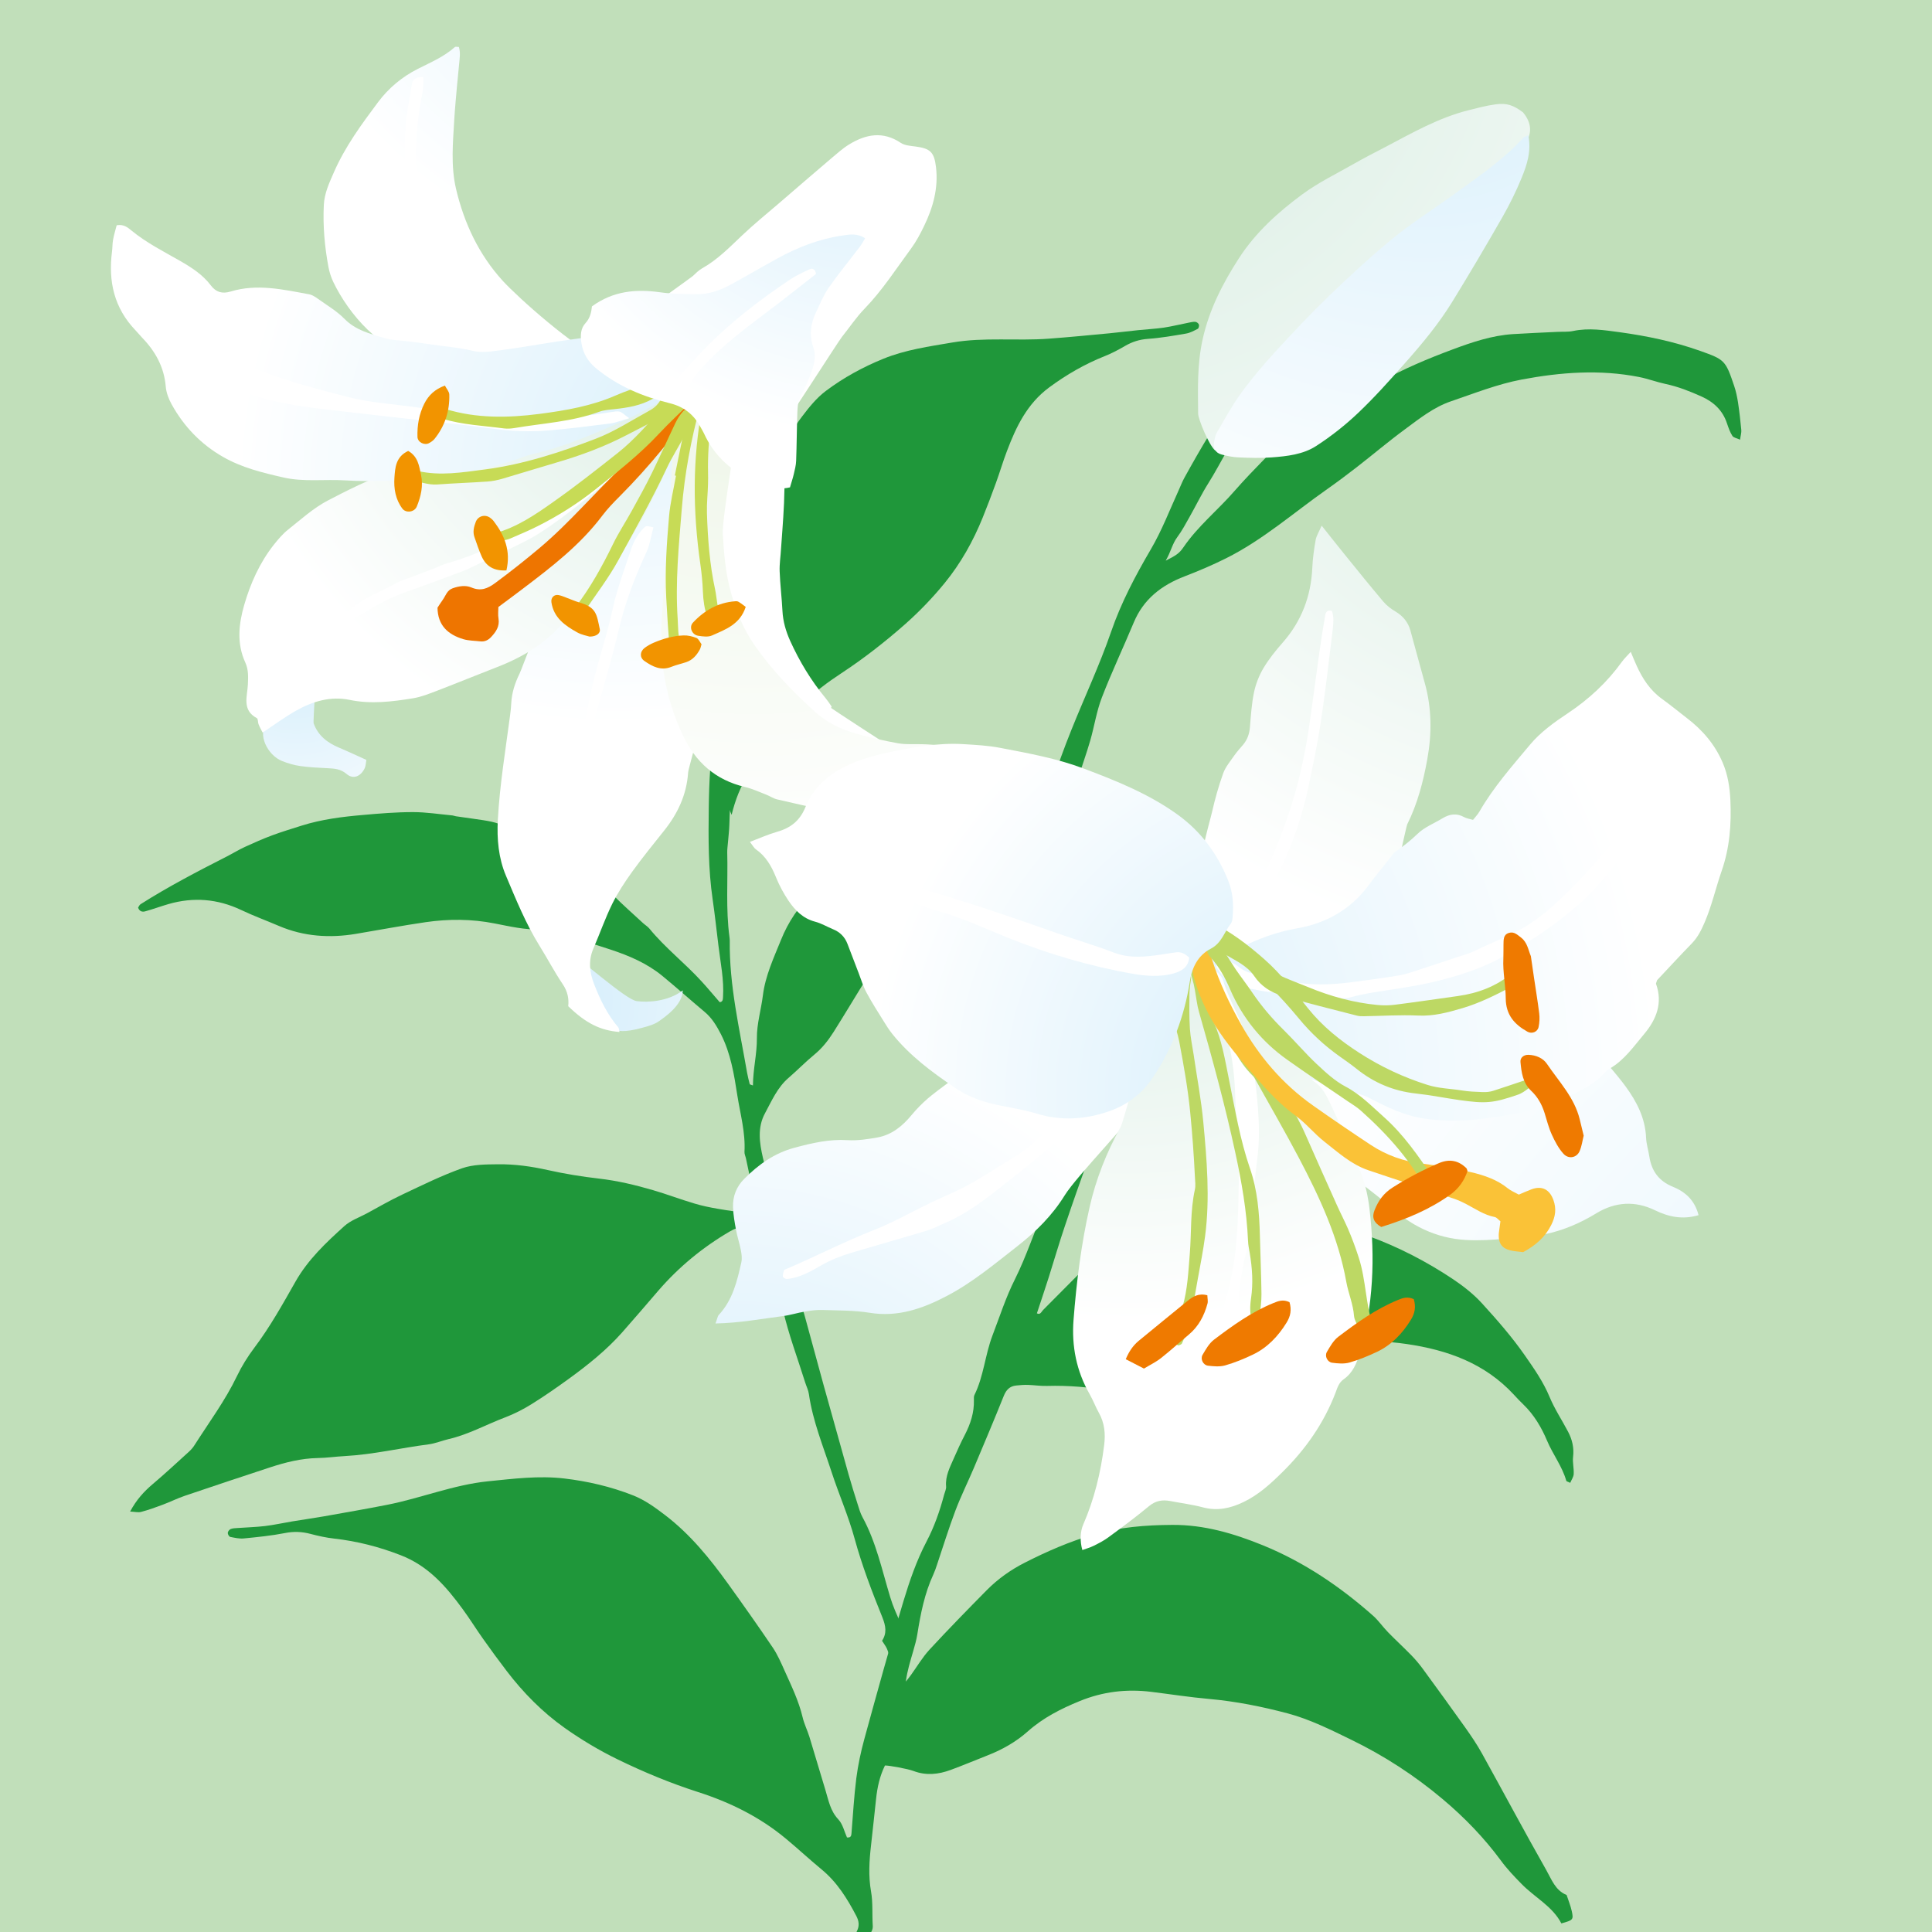 <?xml version="1.0" encoding="UTF-8"?>
<svg id="_レイヤー_1" data-name="レイヤー 1" xmlns="http://www.w3.org/2000/svg" xmlns:xlink="http://www.w3.org/1999/xlink" viewBox="0 0 283.46 283.46">
  <defs>
    <style>
      .cls-1 {
        fill: none;
      }

      .cls-2 {
        fill: #f29400;
      }

      .cls-2, .cls-3, .cls-4, .cls-5, .cls-6, .cls-7, .cls-8, .cls-9, .cls-10, .cls-11, .cls-12, .cls-13, .cls-14, .cls-15, .cls-16, .cls-17, .cls-18, .cls-19, .cls-20, .cls-21, .cls-22, .cls-23, .cls-24, .cls-25 {
        fill-rule: evenodd;
      }

      .cls-3 {
        fill: #fff;
      }

      .cls-4 {
        fill: url(#radial-gradient);
      }

      .cls-5 {
        fill: url(#radial-gradient-11);
      }

      .cls-6 {
        fill: url(#radial-gradient-10);
      }

      .cls-7 {
        fill: url(#radial-gradient-15);
      }

      .cls-8 {
        fill: url(#radial-gradient-12);
      }

      .cls-9 {
        fill: url(#radial-gradient-16);
      }

      .cls-10 {
        fill: url(#radial-gradient-13);
      }

      .cls-11 {
        fill: url(#radial-gradient-14);
      }

      .cls-12 {
        fill: #fac237;
      }

      .cls-13 {
        fill: #bdd864;
      }

      .cls-26 {
        fill: #c1dfba;
      }

      .cls-14 {
        fill: #1f973a;
      }

      .cls-15 {
        fill: #c7db56;
      }

      .cls-16 {
        fill: #ef7a00;
      }

      .cls-17 {
        fill: url(#radial-gradient-7);
      }

      .cls-18 {
        fill: url(#radial-gradient-5);
      }

      .cls-19 {
        fill: url(#radial-gradient-6);
      }

      .cls-20 {
        fill: url(#radial-gradient-4);
      }

      .cls-21 {
        fill: url(#radial-gradient-8);
      }

      .cls-22 {
        fill: url(#radial-gradient-9);
      }

      .cls-23 {
        fill: url(#radial-gradient-3);
      }

      .cls-24 {
        fill: url(#radial-gradient-2);
      }

      .cls-25 {
        fill: #ee7500;
      }

      .cls-27 {
        clip-path: url(#clippath);
      }
    </style>
    <clipPath id="clippath">
      <rect class="cls-1" width="283.46" height="283.46"/>
    </clipPath>
    <radialGradient id="radial-gradient" cx="158.25" cy="-4.94" fx="158.25" fy="-4.94" r="130.06" gradientUnits="userSpaceOnUse">
      <stop offset="0" stop-color="#d5ebdf"/>
      <stop offset="1" stop-color="#fff"/>
    </radialGradient>
    <radialGradient id="radial-gradient-2" cx="209.13" cy="-4.73" fx="209.13" fy="-4.73" r="91.39" gradientUnits="userSpaceOnUse">
      <stop offset="0" stop-color="#d3edfb"/>
      <stop offset="1" stop-color="#fff"/>
    </radialGradient>
    <radialGradient id="radial-gradient-3" cx="105.58" cy="-27.96" fx="105.58" fy="-27.96" r="69.86" xlink:href="#radial-gradient-2"/>
    <radialGradient id="radial-gradient-4" cx="43.48" cy="95.29" fx="43.48" fy="95.29" r="33.02" xlink:href="#radial-gradient-2"/>
    <radialGradient id="radial-gradient-5" cx="78.65" cy="146.58" fx="78.65" fy="146.58" r="58.11" xlink:href="#radial-gradient-2"/>
    <radialGradient id="radial-gradient-6" cx="89.74" cy="31.65" fx="89.74" fy="31.65" r="74.75" xlink:href="#radial-gradient-2"/>
    <radialGradient id="radial-gradient-7" cx="107.11" cy="38.77" fx="107.11" fy="38.77" r="76.82" xlink:href="#radial-gradient"/>
    <radialGradient id="radial-gradient-8" cx="113.38" cy="71.47" fx="113.38" fy="71.47" r="78.83" xlink:href="#radial-gradient-2"/>
    <radialGradient id="radial-gradient-9" cx="110.67" cy="35.3" fx="110.67" fy="35.3" r="92.63" gradientUnits="userSpaceOnUse">
      <stop offset="0" stop-color="#e9f3e1"/>
      <stop offset="1" stop-color="#fff"/>
    </radialGradient>
    <radialGradient id="radial-gradient-10" cx="126.17" cy="12.47" fx="126.17" fy="12.47" r="51.44" xlink:href="#radial-gradient-2"/>
    <radialGradient id="radial-gradient-11" cx="106.95" cy="225.79" fx="106.95" fy="225.79" r="75.83" gradientTransform="translate(-7.15 5.05) rotate(-2.14)" xlink:href="#radial-gradient-2"/>
    <radialGradient id="radial-gradient-12" cx="237.05" cy="47.41" fx="237.05" fy="47.41" r="96.96" gradientTransform="translate(-7.15 5.05) rotate(-2.14)" xlink:href="#radial-gradient"/>
    <radialGradient id="radial-gradient-13" cx="330.96" cy="268.6" fx="330.96" fy="268.6" r="175.89" gradientTransform="translate(-7.15 5.05) rotate(-2.14)" xlink:href="#radial-gradient-2"/>
    <radialGradient id="radial-gradient-14" cx="139.41" cy="159.15" fx="139.41" fy="159.15" r="105.39" gradientTransform="translate(-7.15 5.05) rotate(-2.14)" xlink:href="#radial-gradient-2"/>
    <radialGradient id="radial-gradient-15" cx="168.56" cy="115.84" fx="168.56" fy="115.84" r="79.48" gradientTransform="translate(-7.15 5.05) rotate(-2.14)" xlink:href="#radial-gradient"/>
    <radialGradient id="radial-gradient-16" cx="194.41" cy="162.19" fx="194.41" fy="162.19" r="65.74" gradientTransform="translate(-7.15 5.05) rotate(-2.14)" xlink:href="#radial-gradient-2"/>
  </defs>
  <g class="cls-27">
    <rect class="cls-26" x="-8.6" y="-8.33" width="300.67" height="300.67"/>
    <path class="cls-14" d="M129.83,259.05c-.76,1.55-1.11,3.18-1.29,4.85-.25,2.27-.48,4.55-.74,6.82-.26,2.27-.41,4.5,0,6.81.29,1.62.14,3.35.25,5.03.07,1.05-.99,1.95-2.15,2.01-.12,0-.25-.2-.45-.38.08-.27.14-.6.29-.89.38-.76.28-1.46-.1-2.19-1.34-2.56-2.82-4.96-5.13-6.86-1.76-1.45-3.43-3.01-5.19-4.47-3.84-3.2-8.21-5.35-12.92-6.86-4.04-1.3-7.95-2.92-11.75-4.77-2.71-1.32-5.34-2.89-7.8-4.63-3.26-2.31-6.07-5.16-8.5-8.34-1.18-1.55-2.34-3.12-3.46-4.71-1.03-1.45-1.96-2.96-3.01-4.39-2.42-3.31-5.04-6.33-9.06-7.89-3.18-1.24-6.41-2.07-9.79-2.45-1.17-.13-2.34-.39-3.48-.69-1.25-.33-2.46-.38-3.75-.12-1.99.39-4.02.59-6.05.79-.65.06-1.33-.1-1.98-.23-.16-.04-.36-.39-.35-.59.01-.2.23-.48.42-.56.3-.12.66-.13.99-.15,1.35-.1,2.71-.13,4.05-.29,1.34-.16,2.66-.46,3.99-.68,1.5-.25,3.01-.46,4.51-.72,3.15-.56,6.3-1.1,9.44-1.72,4.98-.98,9.74-2.94,14.81-3.45,3.7-.37,7.41-.85,11.15-.41,3.46.41,6.83,1.19,10.08,2.47,1.76.69,3.25,1.78,4.73,2.91,3.68,2.81,6.56,6.36,9.24,10.08,2.22,3.09,4.42,6.2,6.55,9.35.7,1.04,1.21,2.22,1.73,3.38,1,2.23,2.08,4.44,2.65,6.85.23.98.7,1.91,1,2.88.8,2.59,1.54,5.19,2.34,7.78.46,1.5.71,3.06,1.9,4.32.65.69.88,1.79,1.27,2.65.6.05.63-.28.66-.62.22-2.7.37-5.4.71-8.09.25-1.93.66-3.85,1.17-5.72,1.86-6.77,3.72-13.54,5.75-20.26.9-2.98,1.92-5.94,3.38-8.73,1.14-2.17,1.95-4.49,2.58-6.87.11-.41.33-.83.29-1.22-.13-1.52.56-2.8,1.13-4.11.51-1.16,1.03-2.32,1.62-3.45.83-1.61,1.38-3.27,1.33-5.1,0-.25-.03-.54.08-.75,1.36-2.76,1.56-5.88,2.64-8.72,1.06-2.77,1.97-5.62,3.3-8.26,1.71-3.42,2.85-7.06,4.39-10.54.89-2.01,1.84-4,2.68-6.03.64-1.54,1.61-3.03,1.03-4.82.71-.25,1.26-.44,1.81-.63,1.38,1.21,1.55,2.55.96,4.14-1.23,3.34-2.41,6.69-3.54,10.06-.84,2.48-1.57,5-2.36,7.5-.56,1.76-1.15,3.51-1.75,5.32.5.27.66-.23.9-.48,1.62-1.62,3.23-3.24,4.84-4.87,3.39-3.43,7.48-5.8,11.85-7.72,1.08-.47,2.08-1.11,3.16-1.59.68-.31,1.41-.62,2.14-.68,4.21-.35,8.43-.71,12.65.01.66.12,1.34.2,1.98.4,3.71,1.17,7.46,2.24,11.11,3.58,4.38,1.6,8.53,3.74,12.41,6.33,1.54,1.03,3.03,2.2,4.27,3.56,2.22,2.43,4.41,4.94,6.29,7.64,1.33,1.91,2.69,3.85,3.61,6.06.74,1.79,1.83,3.42,2.73,5.14.6,1.14.89,2.35.73,3.68-.1.82.14,1.68.09,2.52-.02.43-.33.85-.51,1.29-.3-.16-.55-.2-.58-.31-.6-2.12-1.97-3.86-2.82-5.88-.8-1.9-1.9-3.79-3.46-5.29-.49-.47-.96-.96-1.41-1.46-4.25-4.59-9.7-6.55-15.74-7.43-2.87-.42-5.75-.51-8.61-.38-2.59.12-5.17.69-7.74,1.16-2.24.4-4.46.94-6.69,1.4-1.49.31-2.93.74-4.37,1.27-3.01,1.11-6.1,2-9.26,2.61-1.65.32-3.3.63-4.96.88-.57.08-1.19.03-1.77-.07-3.1-.54-6.21-.81-9.35-.72-.93.03-1.86-.12-2.79-.15-.58-.02-1.17.03-1.75.09-.93.1-1.45.63-1.81,1.53-1.42,3.54-2.9,7.04-4.38,10.55-.89,2.1-1.91,4.15-2.72,6.29-.98,2.6-1.8,5.27-2.69,7.91-.16.48-.32.96-.53,1.42-1.3,2.8-1.88,5.78-2.36,8.79-.13.83-.37,1.65-.6,2.46-.42,1.45-.88,2.9-1.09,4.49.26-.33.53-.65.77-.99.89-1.23,1.67-2.57,2.69-3.68,2.75-2.98,5.59-5.88,8.44-8.77,1.62-1.63,3.48-2.95,5.54-4,3.26-1.66,6.6-3.12,10.11-4.13,3.76-1.09,7.65-1.4,11.55-1.42,4.65-.03,9.01,1.25,13.28,2.99,6.03,2.46,11.33,6.05,16.18,10.34.81.72,1.43,1.65,2.2,2.43,1.12,1.15,2.31,2.24,3.43,3.39.59.61,1.14,1.26,1.64,1.94,2.1,2.87,4.18,5.73,6.24,8.63.88,1.24,1.74,2.51,2.47,3.83,3.16,5.7,6.22,11.45,9.44,17.12.76,1.34,1.32,2.97,2.97,3.63.26.79.58,1.57.76,2.38.27,1.25.19,1.31-1.53,1.79-1.31-2.53-3.93-3.82-5.86-5.81-1.07-1.09-2.1-2.17-3.01-3.41-2.47-3.35-5.35-6.33-8.55-9.02-4.11-3.46-8.58-6.36-13.39-8.7-3.04-1.48-6.12-3.02-9.36-3.88-3.74-.99-7.58-1.76-11.47-2.11-2.87-.25-5.71-.7-8.57-1.05-3.6-.44-7.07-.03-10.46,1.36-2.77,1.13-5.37,2.45-7.63,4.46-1.71,1.52-3.72,2.66-5.87,3.5-1.81.71-3.61,1.47-5.43,2.14-1.79.66-3.61.86-5.47.15-.85-.32-3.53-.8-4.12-.8Z"/>
    <path class="cls-14" d="M105.56,112.43c.08,0-.26-2.24-.15-2.29.14-.87.06-1.91.48-2.69.76-1.42.59-2.88.64-4.35.08-2.52.1-5.04.18-7.55.03-.94.22-1.89.19-2.83-.08-2.3.34-4.55.69-6.8.18-1.16.34-2.35.71-3.46,1.13-3.36,2.34-6.69,3.57-10.01,1.48-4,3.2-7.89,5.8-11.33,1.05-1.38,2.12-2.73,3.52-3.78,2.6-1.95,5.43-3.49,8.43-4.71,3.25-1.32,6.7-1.8,10.11-2.38,4.67-.8,9.44-.21,14.15-.56,2.97-.22,5.93-.51,8.9-.79,1.41-.13,2.82-.32,4.22-.46,1.25-.13,2.51-.19,3.75-.37,1.25-.19,2.47-.5,3.71-.74.31-.06.63-.14.93-.11.19.02.45.22.51.4.06.17-.03.55-.16.62-.55.28-1.12.6-1.72.7-1.87.32-3.74.65-5.62.78-1.23.09-2.29.43-3.34,1.04-.95.55-1.93,1.08-2.95,1.48-2.94,1.17-5.63,2.72-8.19,4.61-3.22,2.39-4.83,5.75-6.18,9.32-.59,1.54-1.05,3.13-1.62,4.69-.62,1.71-1.26,3.4-1.94,5.08-1.4,3.46-3.22,6.71-5.57,9.59-1.78,2.18-3.75,4.23-5.86,6.09-2.95,2.6-6.06,5.02-9.36,7.19-3.86,2.52-7.24,5.53-9.9,9.35-1.22,1.75-2.33,3.56-3.55,5.29-1.33,1.89-2.06,3.95-2.6,6.1-1.24-2.97-1.59-3.84-1.78-7.1Z"/>
    <path class="cls-14" d="M110.47,159.25c.02-2.43.6-4.63.58-6.94-.02-2.09.62-4.17.88-6.27.36-2.89,1.59-5.5,2.66-8.15,1.05-2.62,2.62-4.95,4.65-6.91,1.59-1.52,3.46-2.72,5.51-3.55.67-.27,1.49-.3,2.23-.25,1.09.07,2.17.33,3.27.46,4.29.5,8.42-.01,12.36-1.86.14-.06.32-.03.49-.04.54.22.78.64.62,1.21-.09.32-.26.63-.47.89-2.64,3.19-5.14,6.56-8.95,8.49-3.08,1.56-5.17,4.05-6.94,6.88-1.71,2.72-3.35,5.5-5.07,8.22-.77,1.21-1.65,2.34-2.79,3.28-1.31,1.07-2.49,2.3-3.77,3.4-1.67,1.42-2.5,3.39-3.5,5.24-1.13,2.09-.8,4.33-.31,6.46.95,4.12,2.12,8.18,3.19,12.27.49,1.88.95,3.77,1.46,5.65.5,1.88,1.05,3.74,1.57,5.61.9,3.26,1.77,6.52,2.67,9.78,1.22,4.4,2.45,8.8,3.69,13.2.41,1.46.87,2.92,1.33,4.37.2.64.39,1.31.71,1.9,2.01,3.68,2.86,7.75,4.06,11.71.41,1.37,1,2.69,1.61,3.98.54,1.13,1.22,2.19,1.85,3.32-.27.79-1.04,1.26-1.05,2.21,0,1.07-.38,2.14-.58,3.16-.94.32-1.19-.36-1.33-.86-.26-.88-.34-1.82-.53-2.73-.1-.49-.23-.99-.43-1.46-.16-.38-.44-.72-.73-1.19.72-1.09.57-2.15.04-3.46-1.52-3.76-2.98-7.57-4.05-11.48-.92-3.37-2.32-6.53-3.39-9.81-1.23-3.77-2.76-7.47-3.33-11.44-.08-.58-.36-1.12-.54-1.69-1.11-3.55-2.44-7.06-3.27-10.68-.74-3.23-1.75-6.36-2.67-9.52-.23-.8-.57-1.57-.83-2.31-1.58-.67-2.93-.46-4.25.31-3.99,2.32-7.53,5.24-10.53,8.71-1.77,2.05-3.52,4.11-5.32,6.14-2.33,2.62-5.04,4.78-7.85,6.82-1.78,1.29-3.59,2.55-5.46,3.71-1.22.76-2.52,1.42-3.86,1.93-2.77,1.05-5.37,2.51-8.28,3.18-.98.23-1.94.64-2.93.77-4.1.53-8.13,1.49-12.27,1.72-1.35.07-2.69.27-4.03.29-2.4.05-4.68.62-6.94,1.36-4.18,1.37-8.35,2.76-12.51,4.17-1.12.38-2.19.92-3.3,1.33-1.03.39-2.07.76-3.13,1.04-.43.12-.93-.02-1.62-.05.92-1.72,2.02-2.93,3.32-4.03,1.81-1.53,3.55-3.15,5.3-4.74.31-.28.6-.61.82-.96,2.14-3.36,4.52-6.56,6.25-10.17.69-1.44,1.56-2.83,2.52-4.11,2.31-3.06,4.16-6.39,6.04-9.7,1.84-3.25,4.48-5.73,7.18-8.17.92-.83,2.19-1.27,3.31-1.87,1.71-.93,3.4-1.91,5.16-2.74,2.91-1.37,5.8-2.81,8.82-3.88,1.63-.57,3.51-.56,5.27-.58,2.46-.03,4.89.31,7.3.85,2.47.55,4.98.96,7.5,1.25,2.71.31,5.34.94,7.94,1.7,2.03.59,4.01,1.35,6.04,1.95,1.13.34,2.29.58,3.46.78,1.58.28,3.18.48,4.77.7.23.03.47-.07.81-.12-.33-2.72-.89-5.33-1.45-7.95-.07-.33-.24-.66-.22-.99.16-2.82-.62-5.55-1.05-8.28-.47-3.04-.97-6.17-2.42-9-.63-1.22-1.31-2.36-2.38-3.25-2.08-1.74-4.1-3.55-6.19-5.27-2.25-1.85-4.9-2.98-7.64-3.88-2.89-.95-5.81-1.85-8.72-2.74-.48-.15-1-.23-1.5-.21-2.32.09-4.56-.45-6.79-.88-3.37-.66-6.71-.67-10.1-.18-3.43.5-6.84,1.15-10.26,1.72-3.79.63-7.59.39-11.21-1.15-1.87-.8-3.78-1.5-5.61-2.37-3.45-1.63-6.98-1.91-10.63-.86-1.14.33-2.25.74-3.39,1.06-.41.12-.85.08-1.08-.53.1-.15.19-.4.37-.51,4.08-2.59,8.35-4.81,12.65-7,.9-.46,1.77-1,2.69-1.42,1.3-.6,2.62-1.18,3.96-1.68,1.43-.53,2.89-.97,4.34-1.43,2.92-.92,5.95-1.3,8.99-1.56,2.44-.22,4.89-.42,7.34-.42,1.93,0,3.87.31,5.8.49.17.02.33.1.49.12,7.22,1.06,5.48.43,12.01,4.3,1.67.99,3.41,1.85,5.08,2.84,2.19,1.3,4.28,2.72,6.09,4.54,1.36,1.37,2.83,2.65,4.25,3.97.31.29.69.51.96.83,2.31,2.83,5.22,5.07,7.67,7.76.91.99,1.76,2.03,2.65,3.04.44-.05.46-.38.48-.72.17-2.56-.37-5.06-.67-7.58-.28-2.26-.52-4.52-.85-6.78-.65-4.46-.63-8.95-.57-13.44.05-3.81.22-7.61.9-11.37.04-.25.08-.5.09-.76.18-4.82,1.03-9.58,1.64-14.35.64-5,1.73-9.98,3.53-14.75.33-.87.74-1.7,1.21-2.5.11-.2.63-.34.84-.25.23.1.4.5.44.79.04.32-.07.68-.19.99-1.87,4.87-2.46,10.02-3.24,15.11-.63,4.1-1.06,8.22-1.58,12.34-.03.25-.04.51-.04.76-.19,5.5-.38,11-.58,16.5-.03.84-.13,1.68-.2,2.52-.04.51-.12,1.01-.11,1.52.11,4.14-.23,8.3.33,12.43.02.17.04.34.04.51-.08,6.58,1.43,12.94,2.54,19.36.1.57.25,1.13.39,1.7.01.04.14.06.55.21Z"/>
    <path class="cls-14" d="M185.67,54.65c.41.56.75,1.02,1.14,1.56-.33.53-.62,1.03-.95,1.51-.93,1.31-1.8,2.67-2.83,3.91-2.35,2.83-3.81,6.2-5.75,9.28-.99,1.57-1.8,3.26-2.72,4.88-.58,1.03-1.14,2.09-1.84,3.03-.73.98-.92,2.12-1.69,3.44,1.44-.73,1.98-1.04,2.6-1.96,2.12-3.11,5.06-5.46,7.5-8.27,1.45-1.66,2.98-3.24,4.52-4.82,3.47-3.55,7.66-6.12,11.93-8.56,1.61-.92,3.32-1.68,4.93-2.6,3.4-1.94,7-3.43,10.64-4.79,2.84-1.06,5.75-2.04,8.82-2.24,2.19-.14,4.38-.22,6.57-.33.76-.04,1.54.03,2.28-.13,2.29-.48,4.58-.12,6.8.18,4.02.55,8,1.38,11.85,2.75,3.56,1.27,3.7,1.37,4.96,5.12.27.79.44,1.62.57,2.44.2,1.34.35,2.68.48,4.03.04.4-.1.81-.18,1.43-.48-.22-.96-.29-1.13-.56-.36-.56-.58-1.22-.8-1.86-.63-1.9-1.97-3.13-3.74-3.92-1.69-.76-3.41-1.44-5.24-1.83-1.32-.28-2.6-.77-3.93-1.03-5.75-1.13-11.46-.7-17.17.37-3.6.68-6.97,2.03-10.41,3.2-2.54.87-4.6,2.52-6.7,4.07-2.45,1.8-4.78,3.78-7.18,5.64-1.4,1.09-2.82,2.15-4.27,3.17-4.92,3.45-9.45,7.47-14.88,10.17-1.96.98-3.99,1.84-6.04,2.63-3.39,1.3-6.04,3.34-7.47,6.78-1.53,3.67-3.24,7.27-4.67,10.98-.79,2.04-1.11,4.25-1.72,6.36-.56,1.95-1.27,3.85-1.85,5.8-.77,2.59-1.66,5.14-2.64,7.67-.94,2.44-1.4,5.05-1.71,7.66-.03.25,0,.51-.03.76-.1.8-.48,1.3-.98,1.29-.73-.02-1.38-.3-1.66-.98-.21-.53-.3-1.17-.22-1.73.25-1.84.47-3.7.93-5.5,1.45-5.66,3.24-11.19,5.43-16.63,1.92-4.78,4.12-9.46,5.8-14.33,1.47-4.27,3.56-8.22,5.82-12.08,1.64-2.8,2.78-5.8,4.11-8.72.28-.62.52-1.25.85-1.84,2.33-4.23,4.78-8.39,7.61-12.3,1-1.39,2.27-2.51,4.25-3.1Z"/>
    <g>
      <path class="cls-4" d="M178.29,66.1c-.94-.81-2.49-4.62-2.5-5.39-.04-3.64-.15-7.26.65-10.88.96-4.39,2.96-8.27,5.36-11.98,2.43-3.75,5.72-6.72,9.26-9.33,2.37-1.75,5.07-3.05,7.64-4.52,1.47-.84,2.98-1.61,4.48-2.39,3.97-2.09,7.87-4.33,12.28-5.44,1.31-.33,2.63-.68,3.97-.86,1.67-.22,2.58.11,4.02,1.17,2.86,3.44-1,5.98-1.81,6.94-.6.71-10.78,15.38-13.33,17.33-1.61,1.23-9,6.04-10.83,7.67-3.18,2.82-9.85,11.24-11.17,13-1.21,1.62-7.54,3.99-8,4.67Z"/>
      <path class="cls-24" d="M224.23,19.82c.48,2.38-.21,4.39-1,6.33-.8,1.95-1.75,3.86-2.79,5.69-2.4,4.19-4.85,8.35-7.38,12.46-2,3.25-4.45,6.19-6.98,9.04-2.19,2.47-4.39,4.94-6.78,7.21-1.89,1.8-3.98,3.45-6.17,4.87-1.93,1.26-4.29,1.52-6.57,1.69-1.6.12-3.22.07-4.83,0-.84-.03-1.68-.21-2.49-.42-.94-.25-1.29-.95-1.09-1.94.09-.41.14-.87.35-1.22,1.16-1.97,2.24-4,3.58-5.84,1.54-2.12,3.25-4.13,5.02-6.07,2.57-2.81,5.18-5.59,7.92-8.23,3.05-2.93,6.16-5.82,9.43-8.49,2.81-2.3,5.92-4.23,8.86-6.38,3.55-2.59,7.24-5.03,10.21-8.34.1-.11.28-.14.71-.35Z"/>
    </g>
    <g>
      <path class="cls-23" d="M67.32,6.88c.26.78.13,1.61.05,2.43-.11,1.18-.23,2.35-.34,3.53-.13,1.51-.28,3.03-.37,4.55-.2,3.46-.55,6.95.26,10.37,1.19,5.01,3.33,9.58,6.83,13.43,2.22,2.43,10.42,9.79,14.92,11.79-1.03.83-17.74,2.87-20.33,2.5-.67-.09-6.49-3.28-7.17-3.33-5.12-.37-10.02-6.06-12.28-10.8-.32-.68-.56-1.42-.7-2.17-.56-3-.83-6.04-.68-9.1.08-1.73.81-3.28,1.49-4.83,1.64-3.75,4.06-7.04,6.49-10.29,1.52-2.03,3.49-3.68,5.8-4.85,1.88-.95,3.85-1.78,5.45-3.21.09-.08.32-.01.59-.01Z"/>
      <path class="cls-3" d="M114.34,63.31c-.97-1.88-17.58-17.75-19.17-18,.24-.37,6.29-4.62,6.49-4.82.43-.41.86-.84,1.37-1.13,2.25-1.26,4.02-3.09,5.87-4.84,1.72-1.63,3.56-3.13,5.36-4.67,2.57-2.21,5.13-4.43,7.71-6.62.84-.71,1.67-1.46,2.6-2.03,2.46-1.51,4.96-2,7.59-.24.58.39,1.43.44,2.18.54,2.16.28,2.73.83,2.99,3.04.36,3.06-.43,5.89-1.74,8.6-.55,1.14-1.15,2.28-1.9,3.3-2.21,3-4.22,6.14-6.83,8.84-1.23,1.27-2.23,2.77-3.34,4.16-.52.65-8.38,12.94-9.16,13.87Z"/>
      <path class="cls-3" d="M121.93,103.85c-.15-.02,8.17,5.37,8.07,5.29-11,0-17.85-6.71-19.83-8.67-.96-.95-11.5-29.17-5.5-38,1.14.54,8.67,4.28,10,4.67.94,2.21.05,11.11-.08,13.4-.06,1.09-.24,2.19-.2,3.28.07,1.94.31,3.87.41,5.81.08,1.55.5,2.98,1.13,4.39,1.37,3.02,3.07,5.84,5.19,8.4.32.39.6.81.89,1.23.02.03-.05.13-.07.2Z"/>
      <path class="cls-20" d="M46.17,98.97c.28.43-.26,6.86-.15,7.16.65,1.81,2.01,2.84,3.71,3.56,1.31.55,2.6,1.16,4.02,1.8-.08.45-.08.88-.24,1.22-.58,1.21-1.68,1.68-2.64.86-.89-.76-1.79-.81-2.8-.86-1.35-.07-2.71-.13-4.04-.32-.9-.13-1.81-.4-2.66-.74-2.09-.84-3.68-3.91-2.2-5.68.48-.58-.13-4.76.5-5.17.92-.59,5.31-1.21,6.5-1.83Z"/>
      <path class="cls-18" d="M89.01,149.81c-1.36-1.61-5.12-7.79-5.67-10.17,1.69.87,8.42,7.01,10.07,7.24,1.56.22,4.6.09,6.76-1.57,0,2.17-2.74,3.98-3.49,4.52-.7.5-1.63.74-2.51.98-5.13,1.41-4.38-.79-5.17-1Z"/>
      <path class="cls-19" d="M90.89,151.41c-2.83-.22-4.96-1.3-7.52-3.78.12-1.09-.09-2.17-.8-3.22-1.23-1.82-2.25-3.78-3.41-5.64-2.02-3.25-3.45-6.79-4.93-10.29-1.09-2.58-1.34-5.37-1.19-8.18.28-5.16,1.13-10.25,1.8-15.36.08-.59.14-1.18.17-1.77.08-1.55.55-2.98,1.23-4.36.35-.71,3.24-8.77,3.95-9.17,2.99-1.7,7.47-15.03,10-19.67.15-.27,11.25-14.02,11.5-14.33.14.29-1.48,18.22-1.5,18.33-.51,3.62,3.84,5.87,3.67,9.5-.11,2.36-4.05,14.67-.67,19.67.52.76-2.17,9.34-2.23,10.22-.22,3.25-1.53,6.02-3.53,8.52-1.58,1.98-3.19,3.96-4.67,6.01-1.08,1.5-2.12,3.08-2.94,4.74-1.04,2.12-1.82,4.37-2.76,6.54-.76,1.76-.56,3.5.09,5.18.89,2.29,1.95,4.5,3.57,6.39.09.11.09.31.17.66Z"/>
      <path class="cls-17" d="M38.55,107.51c-.18-.34-.42-.76-.6-1.21-.13-.3-.07-.83-.27-.94-2.22-1.18-1.39-3.21-1.31-4.94.05-1.12.1-2.17-.38-3.22-1.28-2.78-.97-5.64-.16-8.44.92-3.18,2.27-6.2,4.34-8.83.63-.79,1.3-1.59,2.08-2.21,1.92-1.52,3.73-3.19,5.93-4.33,1.53-.79,7.41-3.89,9.15-3.93,3.47-.08,29.18-9.72,32.33-11.17.82-.38,5.44-3.51,6.33-4.17.5.11,6.86,1.93,6.83,2-1.47,5.22-6.41,16.2-9.12,20.92-2.28,3.96-4.83,7.76-8.16,10.96-.79.76-1.55,1.58-2.2,2.45-2.68,3.59-6.3,5.83-10.4,7.42-2.92,1.13-5.81,2.32-8.73,3.44-1.18.45-2.38.94-3.61,1.14-3.09.5-6.17.89-9.33.23-2.77-.57-5.39.22-7.8,1.57-1.68.94-3.23,2.1-4.94,3.23Z"/>
      <path class="cls-21" d="M91.51,48.81c1.54,4.35,8.34,7.84,8.83,8.17-.61.44-7.26,4.04-7.78,4.27-4.7,2.13-9.42,4.22-14.48,5.39-.82.19-1.6.53-2.4.8-3.77,1.29-7.71,1.9-11.58,2.8-.49.11-1.01.13-1.51.14-3.98.07-7.98.35-11.94.1-3.03-.19-6.08.26-9.09-.43-3.06-.7-6.07-1.43-8.83-3.01-3.26-1.86-5.74-4.46-7.54-7.7-.44-.8-.8-1.73-.87-2.62-.24-2.85-1.51-5.15-3.45-7.16-.35-.37-.67-.76-1.02-1.13-3.1-3.25-3.98-7.15-3.42-11.49.08-.58.05-1.19.16-1.77.13-.73.36-1.45.53-2.12,1.02-.19,1.63.33,2.19.79,2.18,1.79,4.68,3.05,7.1,4.43,1.7.98,3.33,2.02,4.53,3.61.74.98,1.65,1.27,2.9.89,3.87-1.18,7.7-.29,11.52.41.47.09.93.4,1.33.69,1.31.94,2.73,1.77,3.84,2.9,1.64,1.68,3.76,2.2,5.84,2.82,1.19.36,2.5.35,3.75.52,1.09.14,2.18.28,3.26.44,2,.3,4.02.44,6.01.93,1.26.31,2.69.08,4.02-.09,2.77-.36,5.52-.86,8.28-1.28.49-.07,9.23-1.32,9.83-1.32Z"/>
      <path class="cls-22" d="M101.67,55.64c1.17,2.12,6.47,4.5,6.5,5.17.1,2.45-2.26,15.1-2.12,17.55.16,2.87.41,5.76,1.18,8.53.76,2.77,1.84,5.44,3.52,7.83,2.54,3.63,5.58,6.79,8.87,9.75,1.76,1.58,3.79,2.55,6.01,3.17,2.03.57,4.1,1.05,6.17,1.42,1.16.2,2.37.09,3.55.13,1.87.05,3.75.22,5.39,1.17,1.16.67,2.19,1.56,3.26,2.38.17.13.21.41.3.62-.18.14-.32.33-.42.31-2.22-.45-4.36.09-6.49.57-1.99.45-3.82,1.3-5.66,2.15-2.53,1.17-5.19,2.06-7.97,2.46-.83.12-1.71.15-2.53,0-2.41-.45-4.8-1-7.19-1.56-.57-.13-1.07-.49-1.62-.7-1.02-.39-2.03-.87-3.09-1.12-4.36-1.02-7.3-3.65-9.18-7.67-2.5-5.34-3.45-10.95-3.08-16.79.35-5.49.89-10.96,1.25-16.45.23-3.41.04-8.93,1.37-12.07.12-.28,1.7-6.35,2-6.83Z"/>
      <path class="cls-3" d="M92.29,61.37c-1.3.37-2.01.67-2.74.76-3.01.38-6.03.77-9.06,1.02-1.76.15-3.55.16-5.32.04-2.17-.15-4.32-.51-6.48-.76-7.56-.86-15.13-1.66-22.69-2.58-2.43-.29-4.86-.74-7.22-1.37-3.11-.83-5.99-2.2-8.57-4.24-2.65-2.09-5.51-3.91-8.27-5.87-.33-.23-.59-.55-1.06-1,.51-.25.85-.55,1.18-.55.39,0,.81.22,1.17.42.82.44,1.62.91,2.41,1.4,3.68,2.29,7.72,3.79,11.71,5.41,4.48,1.83,9.15,3.03,13.8,4.22,3.17.81,6.51,1.01,9.77,1.47,3.01.42,6.03.83,9.04,1.24.59.08,1.17.25,1.75.24,2.71-.02,5.41-.08,8.12-.12.17,0,.34-.04.51-.02,3.15.34,6.24-.14,9.33-.62.41-.06.86-.16,1.25-.06.34.08.62.41,1.36.93Z"/>
      <path class="cls-3" d="M39.31,102.35c-.46-.32-.83-.58-1.22-.85,2.9-4.8,6.72-8.41,11.47-11.05.81-.45,1.69-.84,2.39-1.43,1.86-1.54,4.14-2.3,6.2-3.47.66-.37,1.41-.58,2.12-.85,1.1-.42,2.21-.83,3.32-1.26.71-.27,1.4-.63,2.12-.83,5.19-1.47,9.87-3.96,14.18-7.17.27-.2.54-.42.84-.57,4.04-1.97,7.06-5.22,10.27-8.23.99-.92,1.83-2,2.79-2.95.27-.27.7-.44,1.09-.53.19-.05.52.12.65.29.12.16.16.51.07.68-.25.44-.56.85-.91,1.22-.99,1.05-1.93,2.16-3.02,3.09-4.06,3.45-8.1,6.94-12.6,9.83-1.13.73-2.36,1.32-3.58,1.92-2.19,1.09-4.4,2.13-6.61,3.19-.38.18-.77.35-1.17.49-2.62.97-5.22,1.97-7.86,2.88-4.38,1.5-8.09,4.23-11.97,6.61-3.12,1.92-5.58,4.63-7.56,7.74-.27.42-.62.78-1.01,1.27Z"/>
      <path class="cls-3" d="M95.87,77.36c-.22.91-.38,1.63-.57,2.34-.11.4-.22.81-.4,1.19-1.71,3.69-3.17,7.45-4.1,11.43-.97,4.11-2.19,8.16-3.29,12.24-.95,3.51-1.41,7.12-2.07,10.69-.52,2.84-.68,5.71-1.02,8.56-.02.17,0,.35-.05.5-.98,2.81-.55,5.67-.32,8.53.15,1.85.22,3.71.29,5.56.02.5-.04,1.04-.84,1.18-.92-1.38-1.61-2.83-1.5-4.63.09-1.51-.05-3.04.02-4.55.17-3.89.81-7.72,1.44-11.55.25-1.5.42-3.02.65-4.52.63-4.1,1.66-8.11,2.47-12.17.86-4.32,2.37-8.46,3.3-12.76.64-2.96,1.73-5.83,2.68-8.72.4-1.21,1-2.33,1.93-3.25.3-.29.36-.3,1.38-.06Z"/>
      <path class="cls-3" d="M62.11,11.27c.1,1.4-.18,2.54-.38,3.69-.9,5.3-1.16,10.59.47,15.8,1.52,4.87,3.63,9.46,6.59,13.64,1.15,1.62,2.54,2.94,4.39,3.72.39.16.78.32,1.15.52.43.23.99.4.86,1.07-.12.62-.84.95-1.65.61-.93-.39-1.91-.78-2.67-1.41-2.5-2.05-4.7-4.34-6.14-7.32-1.57-3.28-3.08-6.55-4.04-10.08-1.57-5.74-1.71-11.5-.56-17.32.13-.66.18-1.34.34-1.99.16-.69.7-.88,1.63-.92Z"/>
      <path class="cls-15" d="M97.14,58.15c-.65.17-1.07.2-1.4.38-1.74.98-3.65,1.29-5.6,1.5-.75.08-1.54.13-2.24.39-4.01,1.47-8.26,1.67-12.41,2.38-.5.08-1.02.12-1.52.06-3.01-.4-6.07-.52-9-1.41-.71-.22-1.52-.34-1.6-1.33.63-.55,1.29-.32,1.92-.13,4.55,1.41,9.21,1.34,13.84.74,3.84-.5,7.68-1.15,11.3-2.75,2.54-1.12,5.33-1.66,7.75-3.12.2-.12.49-.08.84-.12.29,1.4,1.6,2.17,2.11,3.52-.95,1.2-2.33,1.88-3.63,2.63-1.83,1.06-3.73,1.99-5.61,2.97-3.24,1.68-6.64,2.95-10.14,3.97-2.68.78-5.33,1.62-8.01,2.4-.72.21-1.48.37-2.23.42-2.44.17-4.9.25-7.34.43-1.39.1-2.65-.45-3.98-.65-.18-.03-.48-.41-.44-.54.08-.28.3-.59.55-.71.28-.13.67-.16.99-.08,3.3.76,6.57.2,9.84-.22,5.65-.74,11.05-2.5,16.33-4.53,2.74-1.06,5.26-2.7,7.85-4.12.71-.39,1.37-.92,1.83-2.04Z"/>
      <path class="cls-15" d="M99.01,69.76c.6-2.89,1.16-5.79,1.82-8.67.2-.89.63-1.73,1.01-2.57.08-.17.42-.35.6-.31.17.04.37.32.42.53.05.23-.05.5-.11.74-1.36,4.98-2.31,10.06-2.72,15.19-.44,5.37-.97,10.76-.6,16.16.09,1.26-.02,2.55.54,3.74.07.15.09.32.12.49.09.68-.2,1.31-.67,1.5-.53.21-1.09-.34-1.17-1.31-.2-2.52-.37-5.04-.5-7.56-.21-3.98.07-7.94.41-11.9.17-2.01.67-4,1.02-5.99-.05,0-.1-.02-.15-.03Z"/>
      <path class="cls-15" d="M106.03,92.5c-.29.02-.58.14-.74.05-.74-.46-1.22-1.15-1.51-1.98-.42-1.21-.6-2.45-.65-3.73-.05-1.35-.18-2.69-.37-4.03-1.12-7.75-1.19-15.49.3-23.2.16-.82.53-1.6.88-2.36.11-.23.5-.34.9-.59.64,1.2.37,2.23.06,3.27-.75,2.53-.96,5.14-1.02,7.76-.03,1.09.04,2.18,0,3.27-.03,1.43-.2,2.86-.16,4.29.12,3.79.4,7.57,1.21,11.29.14.66.19,1.33.31,2,.23,1.23.47,2.46.76,3.96Z"/>
      <path class="cls-2" d="M102.93,94.51c-.1.33-.14.59-.26.8-.46.83-1.05,1.52-1.99,1.84-.72.24-1.46.4-2.16.68-1.53.63-2.79-.03-3.97-.85-.72-.5-.68-1.38.03-1.92.4-.3.84-.55,1.3-.75,1.4-.6,2.86-1.02,4.38-1.08.64-.03,1.32.13,1.92.37.32.13.51.61.74.91Z"/>
      <path class="cls-2" d="M59.89,66.16c1.45.82,1.6,2.21,1.88,3.5.35,1.61-.01,3.17-.62,4.66-.34.83-1.58,1-2.11.31-1.01-1.34-1.28-2.95-1.17-4.54.1-1.46.19-3.08,2.02-3.93Z"/>
      <path class="cls-2" d="M65.28,56.58c.24.47.63.88.64,1.3.07,2.42-.64,4.62-2.17,6.52-.2.25-.5.45-.79.61-.68.38-1.68-.12-1.71-.9-.05-1.7.23-3.34,1-4.88.63-1.25,1.57-2.13,3.03-2.66Z"/>
      <path class="cls-2" d="M109.41,89.04c-.83,2.58-2.98,3.32-4.96,4.2-.57.25-1.34.14-2,.04-.92-.13-1.4-1.27-.78-1.93,1.66-1.78,3.68-2.94,6.16-3.13.44-.04.48-.01,1.58.82Z"/>
      <path class="cls-25" d="M64.19,89.16c.22-.33.48-.76.78-1.17.43-.6.6-1.38,1.45-1.68.92-.33,1.91-.47,2.73-.12,1.39.59,2.39.17,3.49-.64,2.24-1.65,4.42-3.38,6.55-5.17,4.48-3.77,8.22-8.29,12.48-12.27.18-.17.37-.35.52-.56,2.71-3.86,6.13-7.24,8.08-11.63.89-2,1.89-1.76,3.29-.5.18.16.25.43.39.69-.18,1.03-.85,1.82-1.41,2.64-3.46,5.03-7.31,9.74-11.62,14.07-.9.9-1.79,1.82-2.55,2.83-3.25,4.32-7.48,7.56-11.73,10.78-1.14.87-2.29,1.71-3.52,2.63,0,.55-.08,1.14.02,1.7.19,1.15-.38,1.95-1.09,2.71-.42.45-.94.71-1.59.63-.84-.1-1.72-.09-2.51-.33-2.19-.67-3.73-1.98-3.76-4.62Z"/>
      <path class="cls-15" d="M71.67,79.05c.39-.38.57-.71.82-.78,3.35-.88,6.14-2.82,8.89-4.77,3.17-2.24,6.23-4.65,9.29-7.07,1.25-.99,2.41-2.12,3.51-3.28,1.79-1.91,3.48-3.91,5.25-5.85.45-.49.97-.96,1.55-1.26.28-.15.88-.03,1.14.19.25.22.42.79.32,1.1-.17.54-.52,1.07-.91,1.48-1.6,1.63-3.3,3.16-4.85,4.83-2.84,3.05-6.11,5.61-9.34,8.18-2.63,2.09-5.5,3.9-8.52,5.41-1.28.64-2.61,1.2-3.93,1.77-.96.41-1.95.38-3.22.05Z"/>
      <path class="cls-15" d="M101.51,59.81c.23,1.79-.47,2.88-1.03,3.99-.84,1.66-1.87,3.22-2.66,4.9-2.16,4.59-4.65,9.01-7.08,13.46-1.41,2.59-3.23,4.96-4.89,7.41-.38.56-.82,1.1-1.54,1.24-.14.03-.34-.01-.44-.11-.11-.1-.22-.34-.17-.44.18-.38.4-.75.65-1.08,2.24-2.89,3.99-6.07,5.59-9.35.81-1.67,1.84-3.23,2.74-4.86,1.02-1.85,2.05-3.7,2.98-5.6,1.19-2.42,2.28-4.9,3.45-7.34.29-.6.67-1.19,1.11-1.68.23-.26.7-.31,1.29-.54Z"/>
      <path class="cls-2" d="M74.3,83.69c-1.83.1-2.98-.6-3.63-2.05-.41-.92-.72-1.88-1.06-2.84-.27-.76-.08-1.51.19-2.22.32-.86,1.33-1.16,2.09-.63.2.14.4.32.55.52,1.59,2.09,2.53,4.35,1.86,7.22Z"/>
      <path class="cls-2" d="M86.5,93.4c-.38-.12-1.15-.25-1.8-.61-1.8-1-3.47-2.16-3.8-4.44-.09-.66.4-1.17,1.06-1.04.41.08.8.25,1.19.4.63.23,1.25.51,1.9.7,2.45.71,2.49,1.71,2.95,3.9.12.58-.46,1.09-1.5,1.09Z"/>
      <path class="cls-6" d="M115.93,71.5c-2.52.58-4.35-.4-6.16-1.3-2.88-1.44-5.1-3.59-6.46-6.56-.14-.31-.32-.59-.48-.89-1-1.88-2.4-3.06-4.6-3.6-3.87-.95-7.53-2.46-10.7-5.05-1.28-1.04-1.99-2.24-2.23-3.82-.16-1.05-.13-2.08.61-2.88.67-.73.85-1.6.94-2.45,3.09-2.25,6.42-2.57,9.97-2.07,1.83.26,3.71.27,5.57.28,1.72,0,3.33-.6,4.83-1.41,2.3-1.25,4.56-2.58,6.86-3.84,2.98-1.64,6.12-2.86,9.51-3.35,1.08-.16,2.17-.37,3.34.4-.27.44-.48.85-.76,1.22-1.53,2.02-3.15,3.98-4.6,6.06-.76,1.1-1.27,2.38-1.85,3.59-.8,1.67-1.01,3.35-.38,5.17.39,1.12.18,2.24-.24,3.44-.47,1.35-1.05,2.61-1.71,3.87-.33.63-.37,1.45-.4,2.19-.09,2.37-.09,4.74-.18,7.1-.02.66-.2,1.33-.35,1.98-.15.64-.37,1.27-.55,1.91Z"/>
      <path class="cls-3" d="M119.73,40.19c-1.86,1.45-3.76,2.97-5.69,4.45-3.89,2.97-7.91,5.79-11.19,9.48-.97,1.09-1.87,2.17-1.97,3.72-.03.51-.25,1.04-.82,1.16-.74.17-1.56-.16-1.58-1.13-.02-1.01.43-1.8,1.06-2.5,1.24-1.39,2.48-2.79,3.77-4.12,3.79-3.9,8.08-7.2,12.58-10.22.91-.61,1.92-1.07,2.91-1.53.42-.19.83,0,.93.7Z"/>
    </g>
    <g>
      <path class="cls-5" d="M104.98,194.17c.26-.68.29-1.05.49-1.26,2.03-2.18,2.68-4.95,3.3-7.71.12-.56.04-1.19-.07-1.76-.19-1.01-.53-1.99-.71-3-.21-1.09-.4-2.2-.44-3.31-.06-1.61.5-3.04,1.66-4.19,2.09-2.09,4.37-3.74,7.33-4.54,2.6-.7,5.12-1.29,7.83-1.12,1.44.09,2.92-.14,4.35-.39,2.12-.38,3.7-1.68,5.05-3.32.7-.85,1.5-1.65,2.33-2.38.93-.82,7.4-5.86,8.5-5.08,2.36,1.67,2.41,2.83,5.2,3.36,2.11.4,18.29-5.75,19.06-5.78-.07.47-1.04,7.6-1.23,7.91-1.77,2.93-9.61,10.87-11.42,13.78-1.83,2.96-4.26,5.37-6.98,7.49-3.31,2.58-6.55,5.3-10.29,7.26-3.52,1.85-7.19,3.16-11.34,2.48-2.27-.37-4.62-.33-6.93-.41-.85-.03-1.72.08-2.56.23-1.1.18-2.17.53-3.28.67-3.13.4-6.24,1-9.84,1.08Z"/>
      <path class="cls-8" d="M193.91,77.12c1.23,1.55,2.28,2.88,3.35,4.2,1.89,2.33,3.77,4.67,5.71,6.96.49.58,1.13,1.06,1.79,1.45,1.09.66,1.83,1.55,2.17,2.76.71,2.56,1.38,5.13,2.1,7.68,1.05,3.72,1.06,7.51.38,11.23-.59,3.27-1.44,6.54-2.95,9.56-.15.3-2.17,9.96-2.44,10.12-2.36,1.44-11.94,9.38-14.08,9.91-3.15.78-12.16.91-15.4,1.84,0-.38,3.42-11.27,1.77-13.76-.94-1.42,1.17-8.4,1.52-9.94.44-1.92.97-3.83,1.64-5.68.34-.94,1.04-1.76,1.62-2.6.39-.56.86-1.07,1.3-1.59.63-.75.92-1.6,1-2.59.14-1.71.25-3.44.6-5.11.26-1.23.75-2.47,1.39-3.55.79-1.32,1.77-2.54,2.79-3.7,2.78-3.15,4.18-6.82,4.37-11,.06-1.37.25-2.73.49-4.08.11-.63.5-1.22.88-2.1Z"/>
      <path class="cls-10" d="M249.23,178.28c-2.38.71-4.43.25-6.41-.71-2.93-1.43-5.85-1.23-8.57.42-2.38,1.45-4.86,2.53-7.57,3.09-.08.02-.16.08-.24.09-3.76.3-7.51.97-11.3.76-4.47-.24-8.24-2.13-11.47-5.17-.41-.39-4.4-3.48-4.95-3.89-.92-4.9-16.19-20.21-17.92-24.94.35-.5,28.46,6.3,32.43,6.14,3.78-.15,18.3.5,19.26-.21,1.12-.83,5.18,4.4,6.02,5.55,1.64,2.24,2.88,4.65,3,7.52.04.93.34,1.85.48,2.77.33,2.12,1.4,3.59,3.45,4.42,1.79.73,3.21,1.95,3.77,4.17Z"/>
      <path class="cls-3" d="M159.91,161.74c.61.52.55,1.01.21,1.46-.2.27-.54.42-.8.65-3.49,2.92-6.9,5.93-10.48,8.73-3.22,2.53-6.36,5.22-10.2,6.86-.87.37-1.71.83-2.61,1.1-3.69,1.12-7.41,2.16-11.11,3.26-1.55.47-3.05,1.05-4.48,1.88-1.55.9-3.14,1.8-4.98,1.97-.2.02-.57-.2-.6-.35-.04-.29.09-.62.17-.92.02-.06.12-.11.2-.14,4.42-1.87,8.67-4.09,13.15-5.84,2.79-1.09,5.41-2.61,8.11-3.91,1.93-.93,3.93-1.72,5.8-2.76,2.32-1.29,4.53-2.78,6.81-4.15,2.38-1.44,4.19-3.54,6.24-5.36.85-.76,1.67-1.38,2.77-1.69.63-.18,1.22-.52,1.78-.77Z"/>
      <path class="cls-3" d="M178.27,137.63c.64-.69,1.09-1.2,1.56-1.67,2.75-2.76,4.99-5.86,6.52-9.47,1.88-4.43,3.52-8.94,4.56-13.65.41-1.84.78-3.69,1.06-5.55.57-3.82,1.05-7.65,1.59-11.47.26-1.87.56-3.73.88-5.59.07-.42.34-.8.98-.59.3.86.22,1.81.11,2.73-.55,4.52-1.06,9.04-1.74,13.54-.47,3.13-1.13,6.24-1.78,9.34-.86,4.12-2.17,8.1-3.98,11.91-1.44,3.03-3.11,5.93-4.94,8.73-.37.57-.78,1.14-1.26,1.61-.98.98-1.45.98-3.56.12Z"/>
      <path class="cls-11" d="M169.59,139.45c1.14.01,11.33.14,12.23-.32,2.69-1.36,5.45-2.39,8.46-2.92,4.28-.74,7.89-2.76,10.53-6.34,1.07-1.45,2.22-2.84,3.34-4.25.16-.2.29-.45.5-.59,1.17-.82,2.28-1.67,3.32-2.68,1.01-.99,2.44-1.54,3.69-2.3,1.03-.62,2.05-.78,3.16-.16.36.2.8.25,1.3.4.32-.41.68-.77.93-1.2,2.06-3.59,4.81-6.69,7.44-9.84,1.51-1.81,3.53-3.27,5.52-4.59,3.11-2.07,5.78-4.54,7.96-7.57.34-.47.77-.87,1.29-1.45.34.81.59,1.43.87,2.04.86,1.9,1.97,3.6,3.7,4.85,1.25.9,2.45,1.89,3.67,2.83,2.29,1.75,4.1,3.85,5.25,6.54.76,1.78,1.04,3.63,1.13,5.51.16,3.53-.1,6.99-1.29,10.4-.87,2.5-1.44,5.1-2.5,7.55-.48,1.11-1,2.16-1.86,3.05-1.79,1.84-3.53,3.73-5.11,5.41-.11.37-.17.46-.15.53,1.02,2.83.04,5.24-1.74,7.36-1.54,1.83-2.91,3.83-5.06,5.08-.71.42-1.22,1.17-1.88,1.69-2.33,1.84-5.13,2.74-7.86,3.73-1.29.46-2.6.9-3.94,1.16-4.47.86-8.96,1.42-13.54.74-2.95-.44-5.55-1.71-8.13-3.06-1.67-.88-5.53-1.26-7.15-2.22-.65-.39-9.1-3.11-9.52-3.7-2.29-3.27-15.18-15.69-14.53-15.69Z"/>
      <path class="cls-3" d="M246.1,111.74c-.12.74-.09,1.27-.3,1.67-.68,1.29-1.47,2.52-2.19,3.78-2.78,4.87-6.08,9.34-9.87,13.46-1.34,1.46-2.86,2.7-4.41,3.94-2.69,2.15-5.58,3.94-8.57,5.64-3.02,1.71-6.26,2.78-9.58,3.63-2.06.53-4.18.88-6.29,1.22-2.28.37-4.57.63-6.81,1.26-.64.18-1.37.14-2.05.09-3.32-.28-6.64-.59-9.96-.92-1.11-.11-2.19-.44-3.3-.51-2.06-.12-3.18-1.5-4.23-2.99-.14-.2-.03-.65.11-.92.09-.18.47-.38.63-.33.8.27,1.71.46,2.33.99.98.84,2.04,1.13,3.27,1.28,1.27.15,2.52.47,3.77.79,3.48.89,6.97.67,10.48.18,2.12-.29,4.25-.56,6.35-.93,1-.18,1.97-.55,2.95-.87,1.63-.52,3.25-1.07,4.88-1.61,1.05-.36,2.15-.63,3.14-1.12,2.92-1.44,6.05-2.46,8.7-4.41.69-.51,1.39-1,2.03-1.56,4.41-3.85,8.2-8.27,11.81-12.86,1.65-2.09,3.3-4.17,4.51-6.56.5-.99,1.32-1.71,2.62-2.34Z"/>
      <path class="cls-7" d="M172.77,136.29c1.87,1.16,7.28,8.75,8.66,10.02,2.4,2.21,4.81,4.41,7.1,6.73,1.49,1.5,3.11,2.96,3.8,5.09.07.22.29.44.49.57,1.21.81,1.82,2.07,2.4,3.3,1.56,3.34,3.11,6.69,4.47,10.12.65,1.66,1.03,3.47,1.24,5.25.85,7.13.56,14.2-1.44,21.16-.44,1.54-1.03,2.91-2.37,3.85-.68.48-.9,1.22-1.17,1.95-1.71,4.48-4.4,8.31-7.8,11.66-1.71,1.69-3.47,3.31-5.69,4.38-1.92.93-3.84,1.35-5.96.79-1.57-.42-3.2-.62-4.8-.93-1.15-.22-2.14-.06-3.11.74-1.91,1.59-3.91,3.07-5.91,4.54-.68.51-1.45.91-2.22,1.29-.52.26-1.1.41-1.66.62-.37-1.31-.32-2.71.13-3.74,1.62-3.72,2.57-7.63,3.07-11.65.21-1.64.07-3.24-.77-4.74-.5-.89-.86-1.87-1.37-2.76-1.93-3.39-2.65-7.02-2.35-10.89.43-5.55,1.12-11.07,2.35-16.51.93-4.12,2.48-8.02,4.52-11.72.59-1.07,1.76-6.97,2.85-7.62.86-.51.67-9.07,1.83-12.24.94-2.58,3.5-8.61,3.71-9.27Z"/>
      <path class="cls-3" d="M176.87,141.84c1.2.28,2.29.99,2.62,2.12.74,2.49,2.11,4.69,2.96,7.12,1.31,3.76,1.82,7.67,2.12,11.61.18,2.39.22,4.79-.09,7.19-.53,4.16-.87,8.35-1.35,12.52-.12,1.01-.51,1.99-.67,3-.26,1.68-.76,3.32-.66,5.08.04.73-.32,1.5-.57,2.23-1.27,3.82-2.53,7.64-3.87,11.43-.91,2.58-1.91,5.13-2.92,7.67-.29.74-1,.84-1.75.69-.36-.35-.21-.78-.06-1.16,1.17-3.04,2.4-6.06,3.53-9.12,1.72-4.67,3.23-9.38,4.36-14.25,1.09-4.75,1.13-9.5,1.23-14.31.08-4.47-.39-8.9-.54-13.35-.1-3.11-.57-6.17-1.38-9.15-.56-2.04-1.63-3.95-2.48-5.91-.21-.47-.52-.9-.69-1.38-.23-.64-.4-1.31.2-2.03Z"/>
      <path class="cls-13" d="M200.46,198.06c-.2-.54-.4-1.08-.6-1.62-.26-.72-.53-1.43-.79-2.14-.15-.4-.38-.8-.41-1.22-.12-1.73-.83-3.32-1.13-4.99-1.16-6.5-3.9-12.4-6.94-18.17-2.04-3.87-4.23-7.65-6.36-11.47-.12-.22-.26-.46-.44-.63-2.22-2.15-3.32-4.97-4.57-7.69-.31-.68-.43-1.47-.51-2.22-.03-.24.29-.66.54-.76.23-.09.71.07.85.28.34.48.58,1.04.78,1.6.6,1.62,1.41,3.08,2.67,4.32.64.63,1.02,1.53,1.53,2.31,2.3,3.5,4.76,6.91,6.45,10.78,1.51,3.45,3.06,6.89,4.6,10.33.52,1.17,1.12,2.31,1.63,3.48.61,1.41,1.14,2.84,1.61,4.31,1.05,3.29.99,6.77,2.07,10.04.38,1.16-.05,2.31-.99,3.45Z"/>
      <path class="cls-13" d="M174.75,143.52c-.08.74-.23,1.5-.24,2.27-.02,1.71-.04,3.43.07,5.14.08,1.28.36,2.54.55,3.81.48,3.3,1.11,6.6,1.42,9.92.52,5.56.99,11.13.26,16.71-.28,2.12-.7,4.22-1.08,6.32-.39,2.19-.75,4.39-1.23,6.56-.22.99-.68,1.92-1.09,2.86-.07.16-.52.34-.62.27-.23-.17-.54-.52-.5-.73.36-1.67.75-3.35,1.23-4.99.72-2.5.83-5.08,1.04-7.64.26-3.16.06-6.35.75-9.48.13-.57.04-1.2.01-1.8-.15-3.17-.38-6.33-.69-9.49-.34-3.52-.96-6.96-1.61-10.41-.11-.59-.27-1.17-.44-1.74-.76-2.62-.68-5.24-.07-7.86.12-.49.3-.99.56-1.42.16-.25.54-.52.81-.5.23.01.55.38.64.65.16.48.16,1.01.24,1.56Z"/>
      <path class="cls-13" d="M223.63,141.59c.51.51.64,1.04.22,1.45-.67.66-1.37,1.36-2.18,1.78-2.28,1.19-4.57,2.34-7.06,3.08-2.15.64-4.25,1.21-6.55,1.1-2.65-.12-5.31.06-7.96.1-.34,0-.69,0-1.02-.09-3.65-.95-7.33-1.83-10.94-2.91-1.63-.48-3.08-1.35-4.12-2.89-1.08-1.6-2.92-2.34-4.52-3.34-.57-.35-1.15-.69-1.72-1.04.1-.4.11-.66.23-.87.12-.21.35-.36.51-.53.2.03.38,0,.5.07,1.09.68,2.17,1.37,3.27,2.05.44.27.97.44,1.32.79,2.31,2.36,5.43,3.29,8.33,4.49,3.23,1.34,6.65,2.29,10.19,2.62.84.08,1.71.07,2.55-.04,3.07-.39,6.13-.84,9.19-1.27,2.95-.41,5.64-1.41,7.96-3.34.57-.47,1.22-.85,1.82-1.26Z"/>
      <path class="cls-13" d="M173.9,138.76c1.06.89,1.89,1.97,2.28,3.31.47,1.64,1.12,3.23,1.19,4.99.04.93.24,1.91.63,2.74,1.28,2.76,1.73,5.72,2.33,8.66.88,4.36,1.61,8.75,3.07,12.99,1.1,3.19,1.37,6.54,1.45,9.9.07,2.83.2,5.67.23,8.5.01,1.11-.14,2.22-.3,3.32-.06.41-.35.78-1.06.74-.36-1.09-.34-2.25-.17-3.41.33-2.24.18-4.45-.19-6.66-.1-.59-.23-1.19-.25-1.78-.19-4.38-.94-8.67-1.87-12.95-1.5-6.96-3.38-13.82-5.33-20.66-.14-.49-.24-1-.32-1.5-.36-2.29-.67-4.58-2.2-6.49-.45-.56-.27-.95.52-1.69Z"/>
      <path class="cls-12" d="M223.47,183.71c-.67-.09-1.28-.11-1.86-.25-1.21-.3-1.73-1-1.72-2.21,0-.34.07-.68.11-1.03.04-.33.09-.66.14-1.03-.3-.24-.54-.57-.84-.63-1.56-.3-2.83-1.2-4.2-1.91-.61-.32-1.24-.6-1.89-.82-4.15-1.39-8.31-2.73-12.46-4.14-2.49-.84-4.42-2.61-6.44-4.19-1.48-1.16-2.68-2.68-4.2-3.79-2.25-1.63-4.11-3.64-5.91-5.7-2.08-2.38-4.18-4.81-5.86-7.47-1.4-2.22-2.51-4.68-3.22-7.28-.39-1.44,0-2.72.34-4.03.14-.54,1.19-.66,1.51-.15.37.57.7,1.19.9,1.83,1.05,3.29,2.54,6.38,4.21,9.37,2.64,4.69,6.06,8.73,10.48,11.86,2.8,1.98,5.64,3.91,8.51,5.81,2.32,1.54,4.88,2.45,7.67,2.79,2.38.29,4.76.68,7.09,1.24,1.91.45,3.8,1.08,5.38,2.36.46.37,1.03.6,1.63.93.62-.26,1.23-.54,1.87-.78,1.53-.56,2.64.02,3.2,1.56.47,1.3.31,2.44-.32,3.69-.9,1.77-2.26,2.97-4.13,3.98Z"/>
      <path class="cls-13" d="M176.69,137.27c-1.03-.79-2.2-1.05-3.36-1.35-.45-.12-.77-.41-.76-.91,0-.47.57-.98,1.08-.86,1.33.3,2.75.48,3.95,1.08,2.94,1.45,5.54,3.41,7.99,5.59,2.39,2.13,4.33,4.64,6.31,7.11,2.13,2.66,4.71,4.72,7.54,6.55,3.12,2.01,6.43,3.57,9.98,4.69,1.67.53,3.37.55,5.06.82,1.01.17,2.04.2,3.07.24.5.02,1.03-.03,1.51-.18,1.47-.46,2.92-.98,4.39-1.46.32-.1.67-.14,1-.14.12,0,.28.19.35.33.06.14.1.43.03.48-.69.48-1.35,1.09-2.13,1.35-3.64,1.26-4.75,1.33-8.58.79-2.12-.3-4.22-.73-6.35-.96-3.26-.35-6.13-1.54-8.68-3.58-.8-.64-1.65-1.24-2.49-1.83-2.25-1.59-4.25-3.43-6.02-5.58-2.84-3.45-6.02-6.59-9.46-9.46-.39-.32-.86-.56-1.29-.82-.04-.02-.13.04-.19.06-.04.07-.13.18-.11.21.59.94,1.17,1.89,1.79,2.81.78,1.13,1.62,2.21,2.39,3.35,1.35,2,2.9,3.82,4.62,5.51,1.65,1.62,3.15,3.4,4.84,4.99,1.31,1.23,2.68,2.5,4.24,3.32,2.19,1.15,3.84,2.88,5.62,4.46,2.91,2.58,5.1,5.78,7.27,8.98.42.63.75,1.36.96,2.08.17.57.09,1.22-.79,1.51-.23-.29-.55-.58-.73-.94-2.45-4.93-6.03-8.95-10.1-12.58-.57-.51-1.25-.91-1.88-1.34-2.98-2.04-5.99-4.03-8.92-6.12-3.72-2.64-6.51-6.07-8.34-10.27-.75-1.73-1.63-3.39-2.94-4.79-.33-.35-.48-.89-.61-1.37-.15-.57-.19-1.17-.28-1.75Z"/>
      <path class="cls-16" d="M202.65,180.02c-1.11-.64-1.4-1.41-.98-2.46.55-1.39,1.34-2.51,2.67-3.34,2.18-1.38,4.43-2.58,6.81-3.58,1.53-.64,2.84-.38,4,.76.06.05.06.16.16.4-.45,1.37-1.26,2.58-2.58,3.52-3.04,2.17-6.42,3.56-10.08,4.7Z"/>
      <path class="cls-16" d="M232.36,166.6c-.18.71-.28,1.57-.62,2.33-.43.95-1.62,1.17-2.36.34-.72-.8-1.25-1.81-1.7-2.8-.46-1.01-.73-2.1-1.06-3.16-.39-1.25-1-2.36-1.97-3.27-1.22-1.14-1.43-2.69-1.57-4.24-.05-.63.49-1.06,1.18-1.04,1.1.04,2.13.48,2.7,1.32,1.76,2.61,4.03,4.94,4.81,8.13.18.74.36,1.48.58,2.39Z"/>
      <path class="cls-16" d="M189.19,191.04c.34,1.14.15,2.09-.43,3.02-1.24,2.01-2.82,3.67-4.95,4.69-1.31.63-2.67,1.18-4.06,1.58-.79.22-1.69.14-2.53.04-.7-.09-1.14-.98-.78-1.59.47-.8.96-1.68,1.67-2.22,2.72-2.06,5.5-4.06,8.7-5.37.73-.3,1.43-.59,2.38-.14Z"/>
      <path class="cls-16" d="M207.43,190.62c.34,1.14.15,2.09-.43,3.02-1.24,2.01-2.81,3.67-4.95,4.69-1.31.62-2.67,1.18-4.06,1.58-.79.22-1.69.14-2.53.03-.71-.09-1.14-.98-.78-1.59.47-.8.96-1.68,1.67-2.22,2.72-2.06,5.5-4.06,8.7-5.38.73-.3,1.43-.58,2.38-.14Z"/>
      <path class="cls-16" d="M224.61,140.31c.15,1.01.29,2.02.44,3.03.26,1.78.56,3.54.78,5.32.08.66.05,1.37-.09,2.02-.15.73-.99,1.05-1.63.69-1.91-1.06-3.17-2.47-3.19-4.87-.01-1.95-.45-3.89-.35-5.86.03-.68,0-1.37.02-2.05.02-.68-.06-1.44.78-1.71.77-.25,1.28.29,1.82.7.89.69,1.02,1.75,1.42,2.72Z"/>
      <path class="cls-16" d="M167.83,200.79c-1-.52-1.75-.9-2.66-1.37.45-1.08,1.04-1.98,1.88-2.68,2.37-1.97,4.77-3.89,7.15-5.85.82-.67,1.66-1.19,2.94-.85.01.44.12.86.02,1.23-.48,1.76-1.3,3.34-2.74,4.54-1.38,1.15-2.7,2.36-4.11,3.47-.73.57-1.59.98-2.48,1.52Z"/>
      <path class="cls-9" d="M110,123.53c1.56-.59,2.72-1.12,3.95-1.47,2.02-.57,3.39-1.59,4.24-3.68.94-2.31,2.68-4.16,4.93-5.44,2.27-1.29,4.74-2.02,7.26-2.55,3.61-.75,7.25-1.44,10.97-1.21,1.8.11,3.61.2,5.37.54,4.13.79,8.29,1.54,12.23,3.02,4.82,1.81,9.6,3.73,13.83,6.78,3.45,2.49,5.85,5.76,7.42,9.68.69,1.71.81,3.5.65,5.32-.03.34-.07.74-.26.98-.97,1.24-1.33,2.86-2.96,3.7-1.83.95-2.74,2.7-3.06,4.8-.78,5.07-2.55,9.78-5.4,14.06-1.58,2.37-3.71,4.02-6.39,4.96-3.51,1.24-7.14,1.46-10.64.38-2.29-.71-4.64-.96-6.94-1.55-1.87-.48-3.57-1.22-5.14-2.29-3.34-2.27-6.59-4.67-9.14-7.86-.48-.6-.89-1.25-1.29-1.9-.86-1.38-1.74-2.76-2.51-4.19-.48-.89-.77-1.89-1.14-2.84-.55-1.43-1.1-2.87-1.65-4.31-.39-1.01-1.1-1.72-2.12-2.13-.87-.36-1.7-.86-2.61-1.1-1.8-.47-2.98-1.69-3.94-3.12-.71-1.06-1.33-2.22-1.81-3.4-.66-1.63-1.48-3.08-2.96-4.11-.25-.17-.41-.49-.87-1.09Z"/>
      <path class="cls-3" d="M124.85,127.25c1.1.42,2.08.92,3.13,1.19,9.14,2.29,18.07,5.27,26.94,8.42,2.82,1,5.71,1.83,8.5,2.9,2.37.91,4.71.62,7.09.27.68-.1,1.35-.22,2.03-.31.74-.1,1.33.21,1.93.78-.11,1.37-1.08,1.99-2.28,2.32-1.94.53-3.92.4-5.87.07-6.34-1.1-12.5-2.92-18.46-5.31-3.34-1.34-6.6-2.9-10.07-3.86-2.97-.82-5.77-2.15-8.82-2.73-1.06-.2-2.03-.88-3.02-1.39-.96-.5-1.15-1.38-1.1-2.34Z"/>
    </g>
  </g>
</svg>